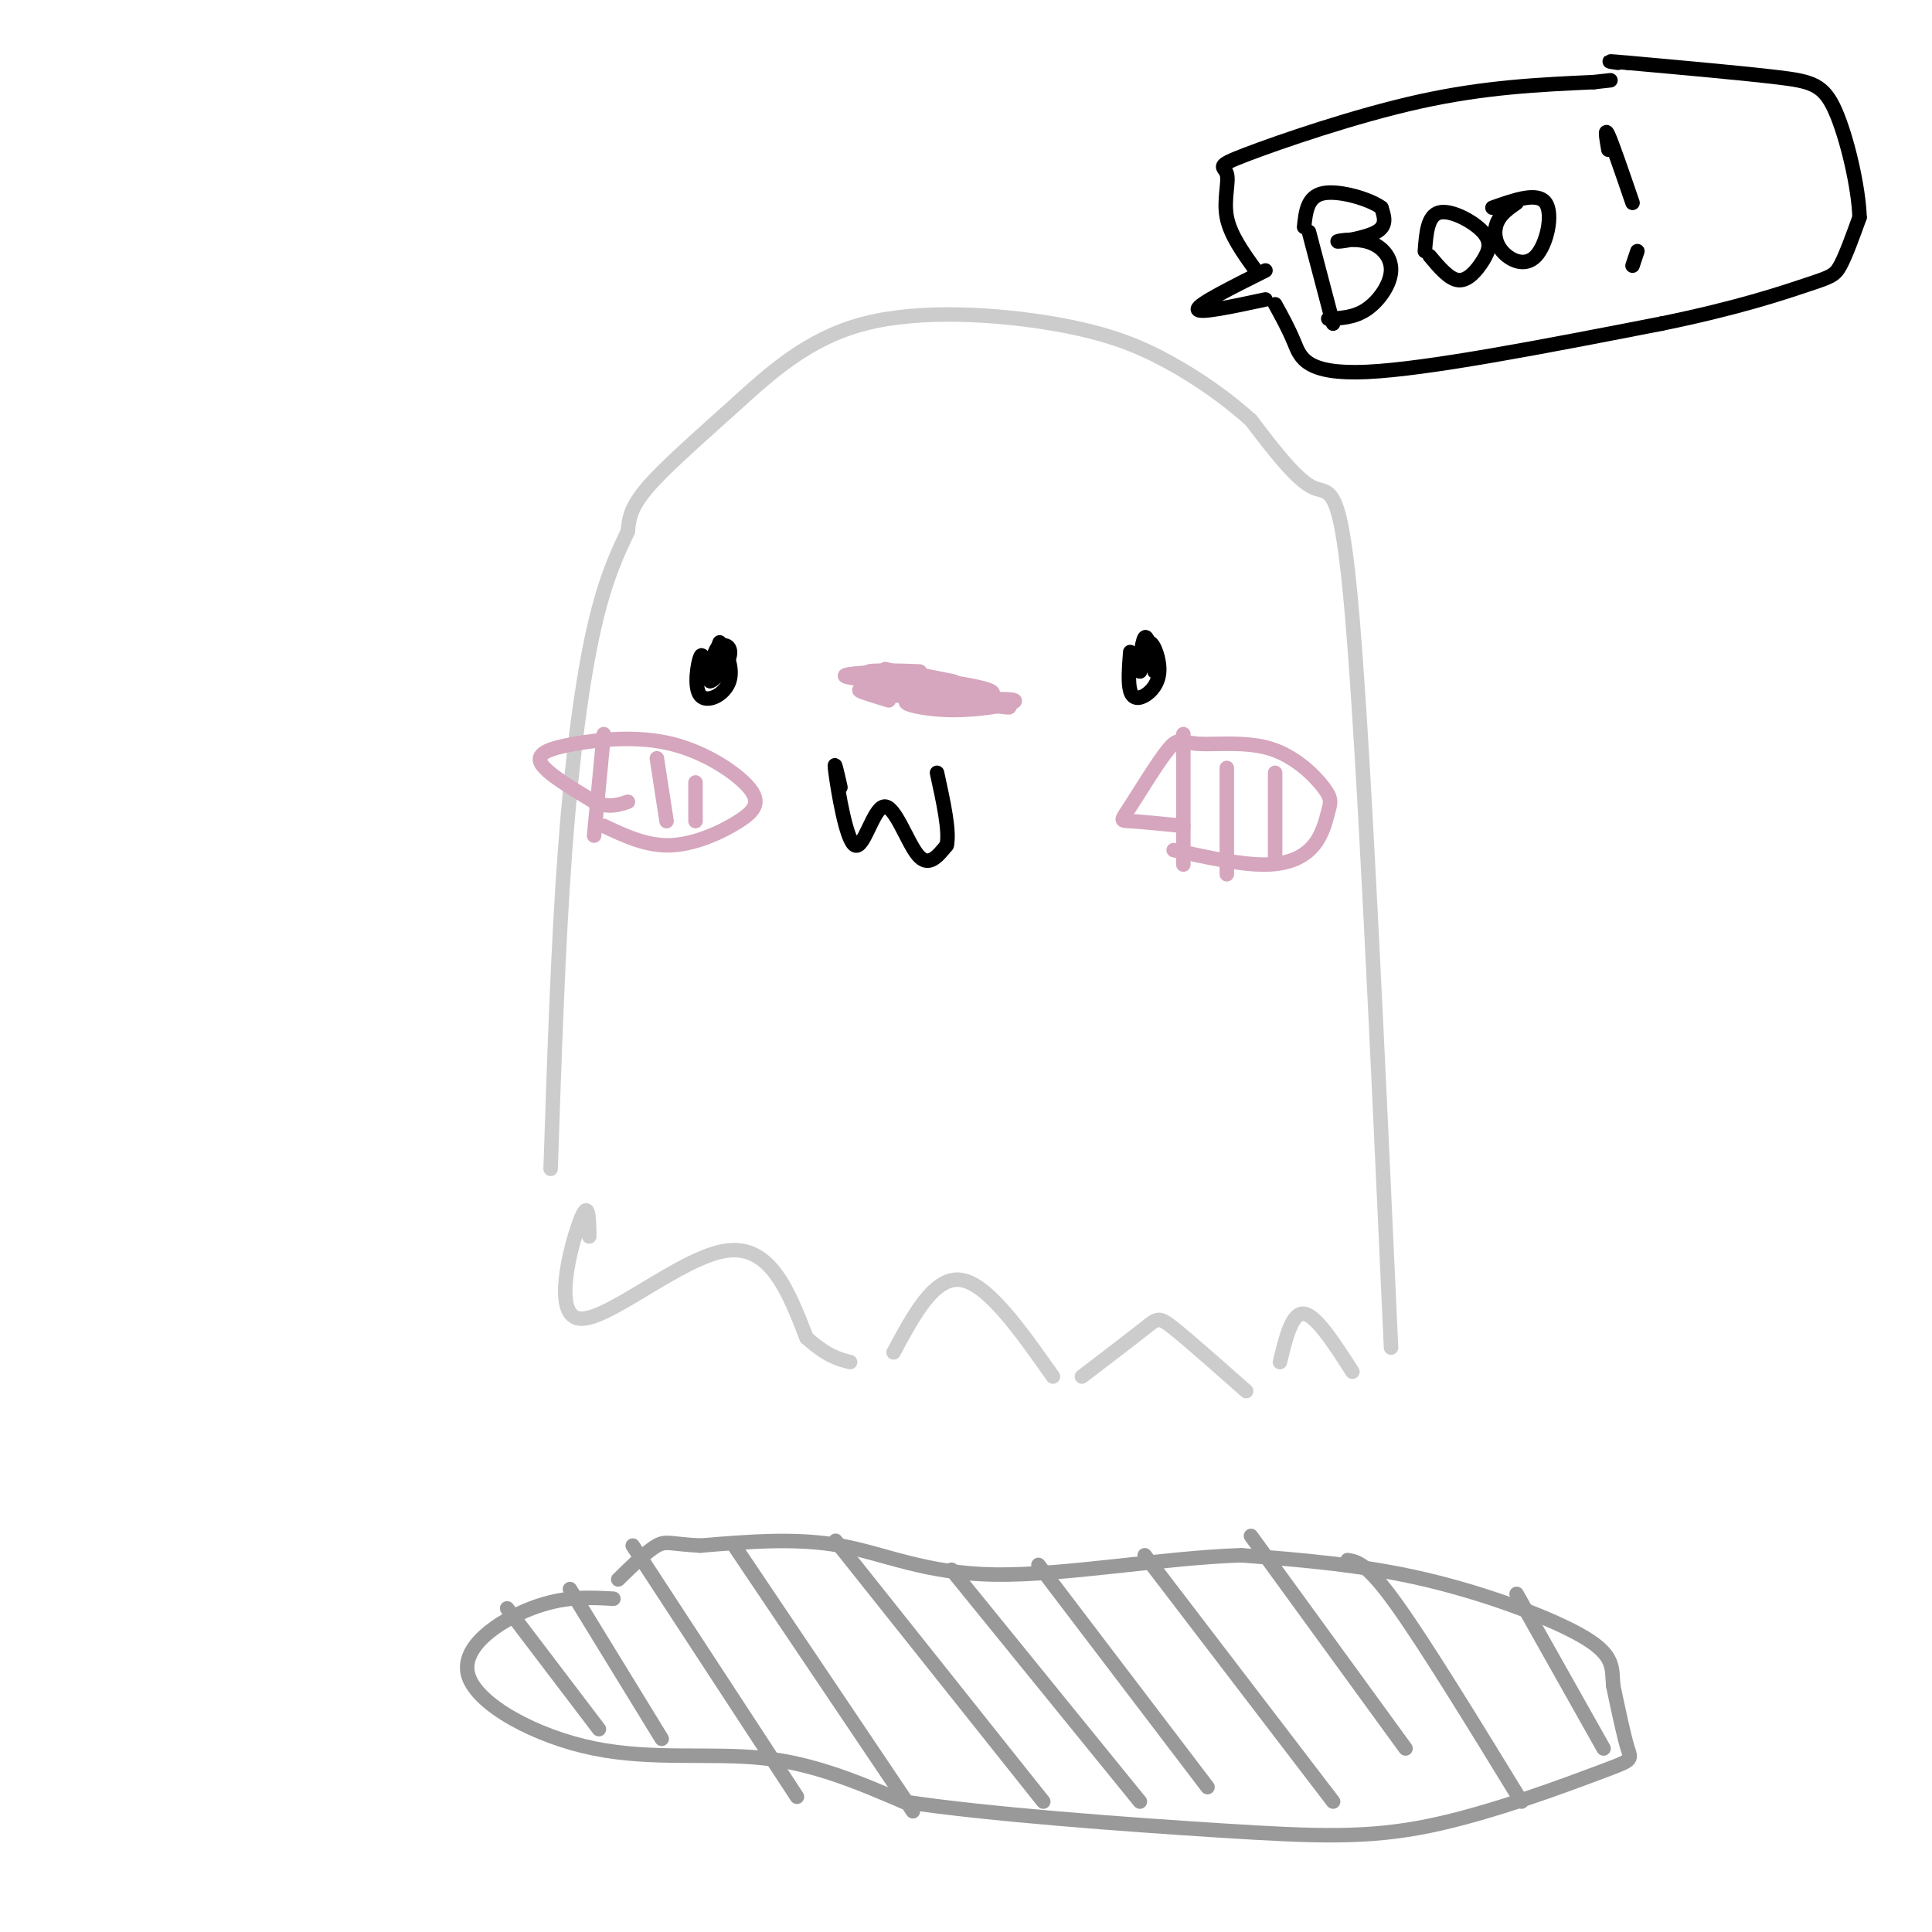 <svg viewBox='0 0 400 400' version='1.1' xmlns='http://www.w3.org/2000/svg' xmlns:xlink='http://www.w3.org/1999/xlink'><g fill='none' stroke='rgb(204,204,204)' stroke-width='3' stroke-linecap='round' stroke-linejoin='round'><path d='M122,256c-0.054,-4.054 -0.107,-8.107 -2,-3c-1.893,5.107 -5.625,19.375 0,20c5.625,0.625 20.607,-12.393 30,-14c9.393,-1.607 13.196,8.196 17,18'/><path d='M167,277c4.333,3.833 6.667,4.417 9,5'/><path d='M185,280c4.250,-7.917 8.500,-15.833 14,-15c5.500,0.833 12.250,10.417 19,20'/><path d='M224,285c5.156,-3.933 10.311,-7.867 13,-10c2.689,-2.133 2.911,-2.467 6,0c3.089,2.467 9.044,7.733 15,13'/><path d='M265,282c1.250,-5.167 2.500,-10.333 5,-10c2.500,0.333 6.250,6.167 10,12'/><path d='M288,279c-2.778,-61.067 -5.556,-122.133 -8,-151c-2.444,-28.867 -4.556,-25.533 -8,-27c-3.444,-1.467 -8.222,-7.733 -13,-14'/><path d='M259,87c-4.941,-4.455 -10.795,-8.592 -17,-12c-6.205,-3.408 -12.762,-6.087 -24,-8c-11.238,-1.913 -27.157,-3.059 -39,0c-11.843,3.059 -19.612,10.324 -27,17c-7.388,6.676 -14.397,12.765 -18,17c-3.603,4.235 -3.802,6.618 -4,9'/><path d='M130,110c-1.881,3.964 -4.583,9.375 -7,20c-2.417,10.625 -4.548,26.464 -6,46c-1.452,19.536 -2.226,42.768 -3,66'/></g>
<g fill='none' stroke='rgb(213,166,189)' stroke-width='3' stroke-linecap='round' stroke-linejoin='round'><path d='M243,176c6.981,1.532 13.962,3.064 19,3c5.038,-0.064 8.132,-1.724 10,-4c1.868,-2.276 2.511,-5.167 3,-7c0.489,-1.833 0.825,-2.606 -1,-5c-1.825,-2.394 -5.810,-6.407 -11,-8c-5.190,-1.593 -11.584,-0.764 -15,-1c-3.416,-0.236 -3.854,-1.538 -6,1c-2.146,2.538 -6.001,8.914 -8,12c-1.999,3.086 -2.143,2.882 0,3c2.143,0.118 6.571,0.559 11,1'/><path d='M245,152c0.000,0.000 0.000,27.000 0,27'/><path d='M254,159c0.000,0.000 0.000,22.000 0,22'/><path d='M264,160c0.000,0.000 0.000,18.000 0,18'/><path d='M125,171c4.484,2.116 8.968,4.232 14,4c5.032,-0.232 10.611,-2.814 14,-5c3.389,-2.186 4.588,-3.978 2,-7c-2.588,-3.022 -8.962,-7.274 -16,-9c-7.038,-1.726 -14.741,-0.926 -20,0c-5.259,0.926 -8.074,1.979 -7,4c1.074,2.021 6.037,5.011 11,8'/><path d='M123,166c3.000,1.333 5.000,0.667 7,0'/><path d='M125,152c0.000,0.000 -2.000,21.000 -2,21'/><path d='M136,157c0.000,0.000 2.000,13.000 2,13'/><path d='M144,162c0.000,0.000 0.000,8.000 0,8'/><path d='M194,146c6.792,-0.887 13.583,-1.774 11,-3c-2.583,-1.226 -14.542,-2.792 -14,-2c0.542,0.792 13.583,3.940 17,5c3.417,1.060 -2.792,0.030 -9,-1'/><path d='M199,145c-3.071,-0.112 -6.248,0.108 -3,0c3.248,-0.108 12.920,-0.546 14,0c1.080,0.546 -6.432,2.074 -13,2c-6.568,-0.074 -12.191,-1.751 -8,-2c4.191,-0.249 18.198,0.929 20,1c1.802,0.071 -8.599,-0.964 -19,-2'/><path d='M190,144c-0.556,-0.311 7.556,-0.089 8,0c0.444,0.089 -6.778,0.044 -14,0'/></g>
<g fill='none' stroke='rgb(0,0,0)' stroke-width='3' stroke-linecap='round' stroke-linejoin='round'><path d='M146,140c-0.228,-2.620 -0.456,-5.241 -1,-4c-0.544,1.241 -1.404,6.343 0,8c1.404,1.657 5.070,-0.131 6,-3c0.930,-2.869 -0.877,-6.820 -2,-7c-1.123,-0.180 -1.561,3.410 -2,7'/><path d='M147,141c0.679,0.152 3.378,-2.970 4,-5c0.622,-2.030 -0.833,-2.970 -2,-2c-1.167,0.970 -2.048,3.848 -2,4c0.048,0.152 1.024,-2.424 2,-5'/><path d='M234,135c-0.236,3.174 -0.472,6.348 0,8c0.472,1.652 1.652,1.783 3,1c1.348,-0.783 2.863,-2.480 3,-5c0.137,-2.520 -1.104,-5.863 -2,-6c-0.896,-0.137 -1.448,2.931 -2,6'/><path d='M236,139c-0.178,-0.933 0.378,-6.267 1,-7c0.622,-0.733 1.311,3.133 2,7'/><path d='M174,163c-0.740,-3.292 -1.480,-6.584 -1,-3c0.480,3.584 2.180,14.043 4,15c1.820,0.957 3.759,-7.589 6,-8c2.241,-0.411 4.783,7.311 7,10c2.217,2.689 4.108,0.344 6,-2'/><path d='M196,175c0.667,-2.833 -0.667,-8.917 -2,-15'/></g>
<g fill='none' stroke='rgb(153,153,153)' stroke-width='3' stroke-linecap='round' stroke-linejoin='round'><path d='M127,331c-5.158,-0.287 -10.316,-0.574 -17,2c-6.684,2.574 -14.895,8.010 -13,14c1.895,5.990 13.895,12.536 26,15c12.105,2.464 24.316,0.847 35,2c10.684,1.153 19.842,5.077 29,9'/><path d='M187,373c17.366,2.644 46.280,4.753 66,6c19.720,1.247 30.244,1.633 43,-1c12.756,-2.633 27.742,-8.286 35,-11c7.258,-2.714 6.788,-2.490 6,-5c-0.788,-2.510 -1.894,-7.755 -3,-13'/><path d='M334,349c-0.310,-3.619 0.417,-6.167 -6,-10c-6.417,-3.833 -19.976,-8.952 -33,-12c-13.024,-3.048 -25.512,-4.024 -38,-5'/><path d='M257,322c-15.857,0.488 -36.500,4.208 -51,4c-14.500,-0.208 -22.857,-4.345 -32,-6c-9.143,-1.655 -19.071,-0.827 -29,0'/><path d='M145,320c-6.156,-0.311 -7.044,-1.089 -9,0c-1.956,1.089 -4.978,4.044 -8,7'/><path d='M105,333c0.000,0.000 19.000,25.000 19,25'/><path d='M118,329c0.000,0.000 19.000,31.000 19,31'/><path d='M131,320c0.000,0.000 34.000,52.000 34,52'/><path d='M152,320c0.000,0.000 37.000,55.000 37,55'/><path d='M173,319c0.000,0.000 43.000,54.000 43,54'/><path d='M197,325c0.000,0.000 39.000,48.000 39,48'/><path d='M215,324c0.000,0.000 35.000,46.000 35,46'/><path d='M237,322c0.000,0.000 39.000,51.000 39,51'/><path d='M259,318c0.000,0.000 32.000,44.000 32,44'/><path d='M279,323c2.000,0.333 4.000,0.667 10,9c6.000,8.333 16.000,24.667 26,41'/><path d='M314,330c0.000,0.000 18.000,32.000 18,32'/></g>
<g fill='none' stroke='rgb(0,0,0)' stroke-width='3' stroke-linecap='round' stroke-linejoin='round'><path d='M262,56c-7.000,3.500 -14.000,7.000 -14,8c0.000,1.000 7.000,-0.500 14,-2'/><path d='M260,56c-2.644,-3.670 -5.289,-7.340 -6,-11c-0.711,-3.660 0.510,-7.311 0,-9c-0.510,-1.689 -2.753,-1.416 4,-4c6.753,-2.584 22.501,-8.024 36,-11c13.499,-2.976 24.750,-3.488 36,-4'/><path d='M330,17c6.000,-0.667 3.000,-0.333 0,0'/><path d='M264,63c1.378,2.489 2.756,4.978 4,8c1.244,3.022 2.356,6.578 15,6c12.644,-0.578 36.822,-5.289 61,-10'/><path d='M344,67c15.857,-3.238 25.000,-6.333 30,-8c5.000,-1.667 5.857,-1.905 7,-4c1.143,-2.095 2.571,-6.048 4,-10'/><path d='M385,45c-0.167,-6.143 -2.583,-16.500 -5,-22c-2.417,-5.500 -4.833,-6.143 -12,-7c-7.167,-0.857 -19.083,-1.929 -31,-3'/><path d='M337,13c-5.500,-0.500 -3.750,-0.250 -2,0'/><path d='M271,48c0.000,0.000 5.000,19.000 5,19'/><path d='M275,66c2.729,-0.124 5.457,-0.247 8,-2c2.543,-1.753 4.900,-5.135 5,-8c0.100,-2.865 -2.056,-5.211 -5,-6c-2.944,-0.789 -6.677,-0.020 -6,0c0.677,0.020 5.765,-0.709 8,-2c2.235,-1.291 1.618,-3.146 1,-5'/><path d='M286,43c-2.333,-1.756 -8.667,-3.644 -12,-3c-3.333,0.644 -3.667,3.822 -4,7'/><path d='M296,53c2.037,2.429 4.073,4.858 6,5c1.927,0.142 3.743,-2.003 5,-4c1.257,-1.997 1.954,-3.845 0,-6c-1.954,-2.155 -6.558,-4.616 -9,-4c-2.442,0.616 -2.721,4.308 -3,8'/><path d='M314,42c-1.625,1.131 -3.250,2.262 -4,4c-0.750,1.738 -0.624,4.085 1,6c1.624,1.915 4.745,3.400 7,1c2.255,-2.400 3.644,-8.686 2,-11c-1.644,-2.314 -6.322,-0.657 -11,1'/><path d='M333,31c-0.417,-2.417 -0.833,-4.833 0,-3c0.833,1.833 2.917,7.917 5,14'/><path d='M338,55c0.000,0.000 1.000,-3.000 1,-3'/></g>
<g fill='none' stroke='rgb(213,166,189)' stroke-width='3' stroke-linecap='round' stroke-linejoin='round'><path d='M187,141c-4.178,-0.844 -8.356,-1.689 -7,-2c1.356,-0.311 8.244,-0.089 10,0c1.756,0.089 -1.622,0.044 -5,0'/><path d='M185,139c-3.800,0.133 -10.800,0.467 -10,1c0.800,0.533 9.400,1.267 18,2'/><path d='M193,142c-0.667,0.089 -11.333,-0.689 -14,-1c-2.667,-0.311 2.667,-0.156 8,0'/><path d='M184,145c-2.750,-0.833 -5.500,-1.667 -6,-2c-0.500,-0.333 1.250,-0.167 3,0'/><path d='M181,143c2.333,-0.333 6.667,-1.167 11,-2'/><path d='M192,141c3.167,0.167 5.583,1.583 8,3'/><path d='M200,144c-1.167,-0.333 -8.083,-2.667 -15,-5'/><path d='M185,139c-2.667,-0.833 -1.833,-0.417 -1,0'/><path d='M187,139c0.000,0.000 10.000,2.000 10,2'/><path d='M197,141c1.833,0.500 1.417,0.750 1,1'/></g>
</svg>